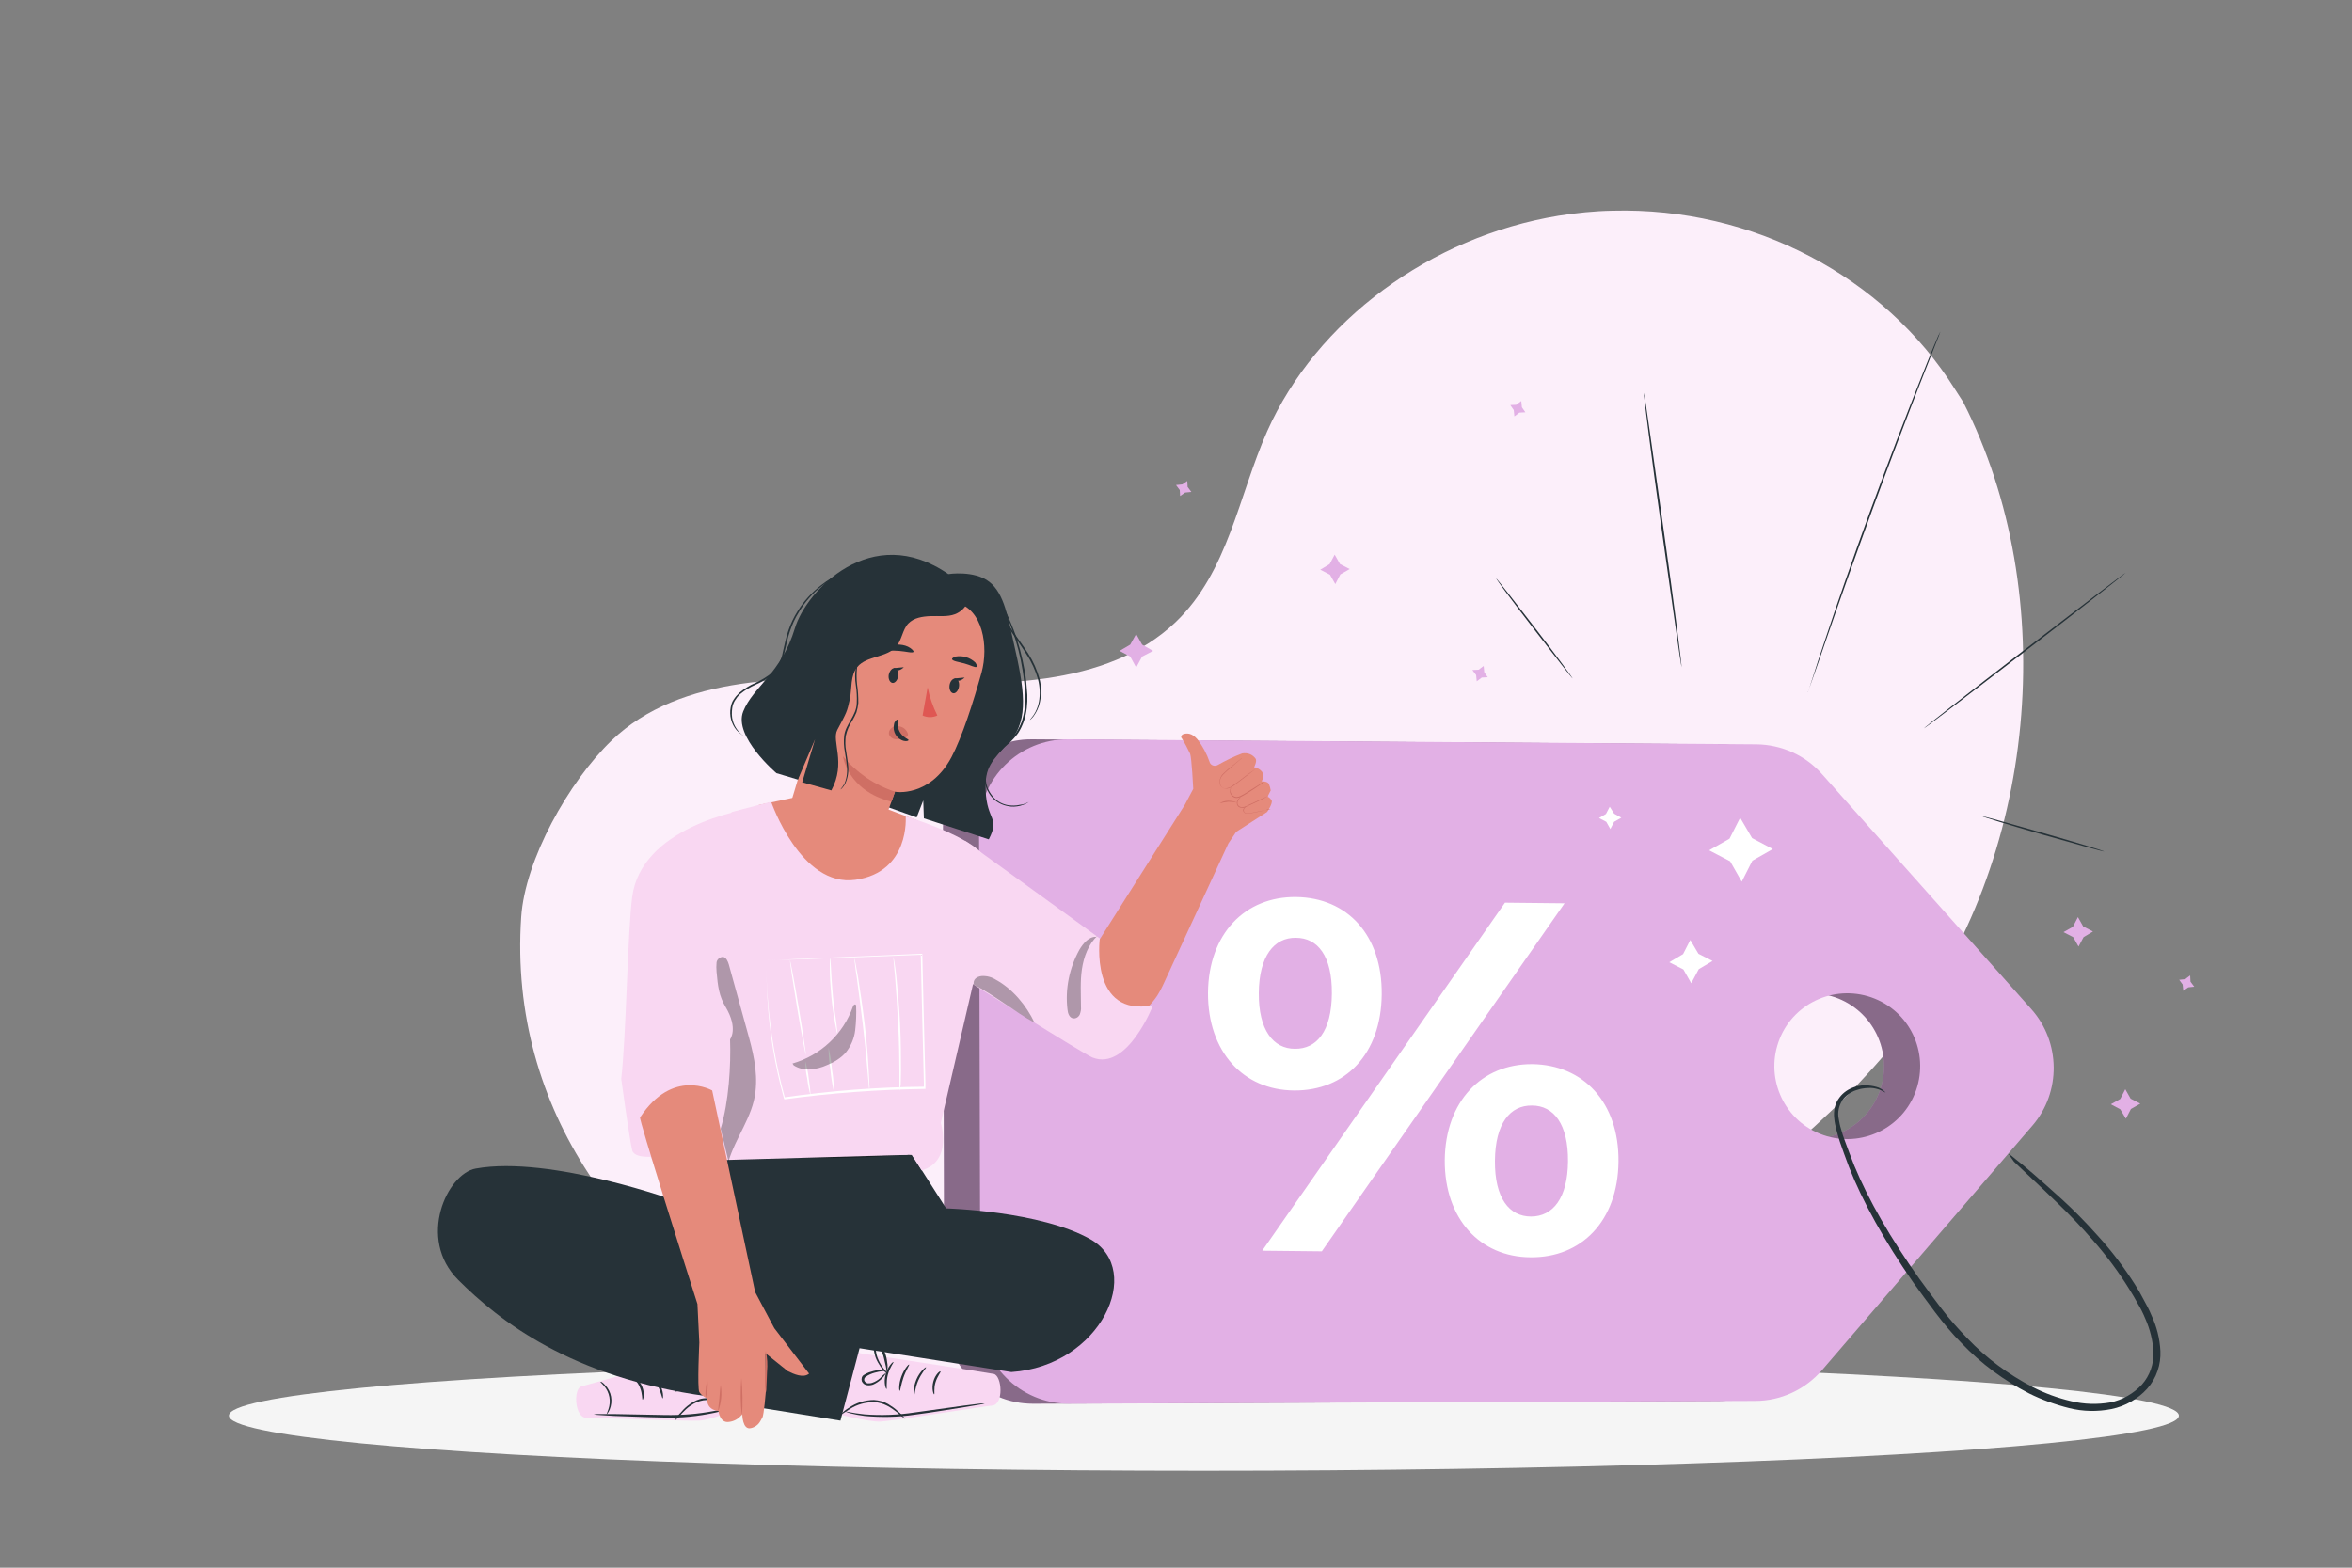 <?xml version="1.0" encoding="UTF-8"?> <!-- Generator: Adobe Illustrator 23.0.2, SVG Export Plug-In . SVG Version: 6.00 Build 0) --> <svg xmlns="http://www.w3.org/2000/svg" xmlns:xlink="http://www.w3.org/1999/xlink" id="Layer_1" x="0px" y="0px" viewBox="0 0 750 500" style="enable-background:new 0 0 750 500;" xml:space="preserve"><rect x="0" y="0" width="750" height="500" fill="#808080" stroke="none"/> <style type="text/css"> .st0{fill:#F5F5F5;} .st1{fill:#FCEFFA;} .st2{fill:#E2B0E5;} .st3{opacity:0.4;} .st4{fill:#FFFFFF;} .st5{fill:#263238;} .st6{fill:#F9D7F2;} .st7{fill:#E58A7B;} .st8{fill:#CF6F64;} .st9{opacity:0.3;} .st10{fill:#DF5753;} </style> <g id="freepik--Shadow--inject-123_1_"> <ellipse class="st0" cx="383.9" cy="451.5" rx="310.9" ry="17.6"></ellipse> </g> <g id="freepik--background-simple--inject-148"> <g> <path class="st1" d="M626,128.2l-2.7-4.2C600.9,88.3,559,66,514.2,67.2c-5.8,0.1-11.5,0.7-17.2,1.6c-40.9,6.7-77.2,33.5-92.9,68.7 c-9.2,20.7-12.4,44.8-29.2,60.9c-22,21-58.2,20.6-90,18.8s-68-2.1-89.9,19c-13.7,13.2-27.6,38.1-28.8,56.3 c-4.2,62.2,34.2,110.9,80.9,133.8s109.9,23.8,162,15.9c72.9-11.1,154.4-57.9,197.5-112.7S657.4,189.7,626,128.2z"></path> </g> </g> <g id="freepik--Label--inject-148"> <path class="st2" d="M636.2,321.8l-66.7-74.9c-5.3-6-12.9-9.4-20.9-9.5l-219.5-1.6c-15.6-0.1-28.3,12.4-28.4,28c0,0.1,0,0.2,0,0.3 l0.4,155.4c0,15.6,12.7,28.2,28.3,28.2c0,0,0,0,0.1,0l218.7-0.9c8.2,0,15.9-3.6,21.3-9.8l67.1-78 C645.7,348.3,645.6,332.3,636.2,321.8z M599.1,348.8c-4.8,11.9-18.4,17.6-30.3,12.8c-11.9-4.8-17.6-18.4-12.8-30.3 c4.8-11.9,18.4-17.6,30.3-12.8c0,0,0,0,0,0C598.1,323.3,603.9,336.8,599.1,348.8L599.1,348.8z"></path> <g class="st3"> <path d="M636.2,321.8l-66.7-74.9c-5.3-6-12.9-9.4-20.9-9.5l-219.5-1.6c-15.6-0.1-28.3,12.4-28.4,28c0,0.1,0,0.2,0,0.3l0.4,155.4 c0,15.6,12.7,28.2,28.3,28.2c0,0,0,0,0.1,0l218.7-0.9c8.2,0,15.9-3.6,21.3-9.8l67.1-78C645.7,348.3,645.6,332.3,636.2,321.8z M599.1,348.8c-4.8,11.9-18.4,17.6-30.3,12.8c-11.9-4.8-17.6-18.4-12.8-30.3c4.8-11.9,18.4-17.6,30.3-12.8c0,0,0,0,0,0 C598.1,323.3,603.9,336.8,599.1,348.8L599.1,348.8z"></path> </g> <path class="st2" d="M647.7,321.8L581,246.9c-5.3-6-12.9-9.4-20.9-9.5l-219.5-1.6c-15.6-0.1-28.3,12.4-28.4,28c0,0.1,0,0.2,0,0.3 l0.4,155.4c0,15.6,12.7,28.2,28.3,28.2c0,0,0.1,0,0.1,0l218.7-0.9c8.2,0,15.9-3.6,21.3-9.8l67.1-78 C657.3,348.3,657.1,332.3,647.7,321.8z M610.6,348.8c-4.8,11.9-18.4,17.6-30.3,12.8c-11.9-4.8-17.6-18.4-12.8-30.3 c4.8-11.9,18.4-17.6,30.3-12.8c0,0,0,0,0,0C609.7,323.3,615.4,336.8,610.6,348.8L610.6,348.8z"></path> <path class="st4" d="M385.2,316.6c0.2-18.8,11.8-30.7,28.1-30.5s27.5,12.1,27.3,31.1s-11.6,30.7-27.9,30.6S385.1,335.4,385.2,316.6 z M424.7,316.9c0.1-12-4.5-17.8-11.5-17.8c-6.9-0.1-11.7,5.8-11.8,17.6s4.6,17.8,11.5,17.8C419.9,334.6,424.6,328.9,424.7,316.9 L424.7,316.9z M479.9,287.9l19,0.2l-77.4,111l-19-0.2L479.9,287.9z M460.7,370c0.2-18.8,11.8-30.7,27.9-30.6 c16.3,0.2,27.7,12.2,27.5,31.1s-11.8,30.7-28.1,30.5C472,400.9,460.6,388.8,460.7,370z M500,370.4c0.1-11.8-4.5-17.8-11.5-17.8 c-6.9-0.1-11.7,5.6-11.8,17.6s4.6,17.8,11.5,17.8C495.2,388,499.9,382.1,500,370.4L500,370.4z"></path> <path class="st5" d="M640.4,368c0.8,0.4,1.5,1,2.2,1.6c1.4,1.1,3.4,2.7,5.9,4.9s5.6,4.9,9.1,8.1s7.3,7,11.3,11.5 c4.4,4.8,8.4,10.1,11.9,15.6l1.4,2.3l1.3,2.4c0.9,1.6,1.8,3.3,2.5,5c1.7,3.6,2.7,7.5,2.9,11.5c0.1,2.1-0.2,4.3-0.9,6.3 c-0.7,2.1-1.8,4-3.3,5.7c-3,3.3-7,5.6-11.4,6.5c-4.5,0.9-9.1,0.8-13.5-0.3c-4.4-1.1-8.8-2.7-12.8-4.7c-8-4.1-15.3-9.5-21.5-16 c-3-3-5.7-6.3-8.3-9.7c-2.5-3.3-4.9-6.6-7.2-9.8c-9-13-16-25.5-20.4-36.7c-1.1-2.8-2-5.5-2.9-8c-0.4-1.3-0.8-2.5-1.1-3.8 c-0.3-1.2-0.6-2.4-0.7-3.7c-0.3-2.4,0.2-4.8,1.7-6.7c1.2-1.6,2.9-2.7,4.7-3.3c0.8-0.3,1.6-0.4,2.4-0.5c0.7-0.1,1.4-0.1,2.1,0 c1.1,0.1,2.2,0.3,3.3,0.7c0.6,0.3,1.2,0.6,1.7,1.1c0.3,0.3,0.5,0.5,0.5,0.5s-0.2-0.1-0.6-0.3c-0.6-0.3-1.1-0.6-1.8-0.8 c-1-0.3-2.1-0.5-3.1-0.4c-0.7,0-1.3,0.1-2,0.2c-0.7,0.1-1.5,0.4-2.2,0.6c-1.6,0.6-3.1,1.7-4.1,3.1c-1.1,1.7-1.6,3.8-1.2,5.8 c0.2,1.2,0.4,2.3,0.8,3.5c0.3,1.2,0.7,2.4,1.2,3.7c0.9,2.5,1.9,5.1,3,7.9c4.5,10.9,11.6,23.2,20.7,36c2.3,3.2,4.7,6.4,7.2,9.7 c2.5,3.3,5.3,6.4,8.2,9.4c6,6.3,13.1,11.5,20.8,15.5c3.9,2,8,3.5,12.3,4.5c4.1,1,8.3,1.1,12.4,0.4c3.9-0.8,7.4-2.8,10.1-5.7 c2.5-2.8,3.8-6.5,3.7-10.3c-0.2-3.7-1.1-7.3-2.6-10.7c-0.7-1.7-1.5-3.3-2.4-4.8l-1.3-2.3l-1.4-2.3c-3.4-5.5-7.2-10.6-11.5-15.5 c-3.9-4.5-7.6-8.3-11-11.6s-6.3-6.1-8.8-8.4l-5.5-5.2C641.5,369.4,640.9,368.7,640.4,368z"></path> <path class="st5" d="M536.2,212.8c-0.1,0-2.9-19.6-6.3-43.7s-5.9-43.8-5.7-43.8s2.9,19.6,6.3,43.7S536.4,212.8,536.2,212.8z"></path> <path class="st5" d="M618.7,105.8c0,0.1,0,0.2-0.1,0.3l-0.3,0.9l-1.3,3.3l-4.8,12.2c-4,10.3-9.5,24.6-15.3,40.5 s-10.9,30.3-14.5,40.8c-1.8,5.2-3.2,9.4-4.3,12.4c-0.5,1.4-0.9,2.6-1.2,3.4c-0.1,0.4-0.2,0.6-0.3,0.9c0,0.1-0.1,0.2-0.1,0.3 c0-0.1,0-0.2,0.1-0.3l0.3-0.9c0.3-0.8,0.6-2,1.1-3.4c0.9-2.9,2.3-7.2,4.1-12.5c3.5-10.5,8.5-25,14.3-40.8s11.3-30.1,15.4-40.4 c2-5.1,3.7-9.3,4.9-12.2l1.4-3.3c0.2-0.3,0.3-0.6,0.4-0.8L618.7,105.8z"></path> <path class="st5" d="M677.8,182.7c0.1,0.1-14.2,11.3-32,25s-32.2,24.7-32.3,24.6s14.2-11.3,32-25S677.7,182.6,677.8,182.7z"></path> <path class="st5" d="M501.5,216.4c-0.1,0.1-5.6-7-12.4-15.8s-12.1-16-12-16.1s5.6,7,12.4,15.8S501.6,216.4,501.5,216.4z"></path> <path class="st5" d="M671,271.6c0,0.1-8.8-2.3-19.6-5.4s-19.5-5.8-19.4-5.9s8.8,2.3,19.6,5.4S671,271.4,671,271.6z"></path> <polygon class="st4" points="545,271.2 551.5,267.5 554.9,260.8 558.7,267.3 565.3,270.8 558.8,274.5 555.4,281.2 551.7,274.7 "></polygon> <polygon class="st4" points="509.9,260.9 512.1,259.6 513.3,257.3 514.7,259.5 517,260.8 514.7,262.1 513.5,264.4 512.2,262.1 "></polygon> <polygon class="st4" points="532.3,306.9 536.7,304.3 539,299.8 541.6,304.2 546.1,306.5 541.7,309.1 539.3,313.6 536.8,309.2 "></polygon> </g> <path class="st6" d="M228.7,430.1c0,0-41.7,11.6-43.4,12.1c-2.5,0.9-2.1,10.1,1.8,10c1.9-0.1,32.1,1.1,35.9,0.9s14.1-4.3,14.1-4.3 L228.7,430.1z"></path> <path class="st5" d="M211.3,446c-0.2,0-0.5-2.2-1.8-4.5s-3.1-3.7-2.9-3.8s2.1,1,3.6,3.5S211.5,446,211.3,446z"></path> <path class="st5" d="M215.7,444c-0.2,0-0.6-1.9-1.7-4.1s-2.4-3.7-2.3-3.9s1.8,1.2,2.9,3.5S215.9,444,215.7,444z"></path> <path class="st5" d="M219.8,442.9c-0.2,0-0.1-2.1-1-4.4s-2.4-3.8-2.3-3.9s2,1.1,2.9,3.6S219.9,443,219.8,442.9z"></path> <path class="st5" d="M219,437.5c-0.4-1-0.5-2-0.4-3.1c0-1.2,0.2-2.3,0.4-3.4c0.2-0.7,0.4-1.3,0.6-1.9c0.1-0.4,0.4-0.7,0.7-1 c0.4-0.3,1-0.3,1.4,0.1c0.3,0.3,0.5,0.7,0.6,1.2c0,0.4,0,0.7,0,1.1c0,0.7-0.1,1.3-0.3,2c-0.3,1.1-0.7,2.2-1.3,3.2 c-0.5,0.9-1.1,1.8-1.9,2.5c-0.1-0.1,0.6-1,1.4-2.7c0.5-1,0.9-2,1.1-3.1c0.1-0.6,0.2-1.3,0.2-1.9c0-0.6,0-1.4-0.4-1.8 c-0.1-0.2-0.4-0.2-0.6,0c-0.2,0.2-0.4,0.5-0.5,0.7c-0.3,0.6-0.5,1.2-0.6,1.8c-0.3,1.1-0.5,2.2-0.6,3.3 C218.9,436.3,219.1,437.5,219,437.5z"></path> <path class="st5" d="M219.1,437.1c0.9-0.4,1.8-0.5,2.7-0.4c1,0,2,0.1,3,0.4c0.6,0.1,1.2,0.3,1.7,0.6c0.7,0.3,1.1,1.1,0.9,1.9 c-0.2,0.7-0.8,1.3-1.5,1.5c-0.6,0.2-1.3,0.2-1.9,0c-1.9-0.5-3.5-1.7-4.6-3.3c0.8,0.4,1.5,1,2.2,1.5c0.8,0.5,1.6,0.9,2.6,1.1 c0.5,0.1,1,0.1,1.6,0c0.5-0.1,0.9-0.5,1-1c0.1-0.5-0.2-1-0.6-1.2c-0.5-0.3-1-0.5-1.5-0.6c-0.9-0.3-1.9-0.4-2.8-0.5 C220.1,437,219.1,437.2,219.1,437.1z"></path> <path class="st5" d="M204.9,446.4c-0.2,0,0-1.8-0.8-3.8s-2.2-3.1-2-3.3s1.8,0.8,2.7,3S205.1,446.5,204.9,446.4z"></path> <path class="st5" d="M234,448.4c-0.5,0.3-1.1,0.6-1.6,0.8c-1.5,0.6-3.1,1.1-4.6,1.4c-5.2,1.1-10.6,1.7-15.9,1.5 c-6.3-0.1-11.9-0.4-16-0.5l-4.8-0.3c-0.6,0-1.2-0.1-1.8-0.2c0.6-0.1,1.2-0.1,1.8-0.1h4.9l16,0.3c5.3,0.1,10.6-0.3,15.8-1.3 C231.7,449.3,234,448.2,234,448.4z"></path> <path class="st5" d="M235.3,449.3c-1.1-0.4-2.1-0.9-3.1-1.4c-2.5-1.2-5.2-1.6-7.9-1.3c-3.1,0.5-5.4,2.6-6.8,4.1 c-0.7,0.9-1.5,1.7-2.4,2.5c0.6-1,1.2-2,2.1-2.8c0.8-1,1.7-1.8,2.8-2.6c1.3-0.9,2.7-1.6,4.3-1.8c2.8-0.3,5.7,0.2,8.2,1.6 C233.4,447.9,234.4,448.6,235.3,449.3z"></path> <path class="st5" d="M193.4,451.1c0.2-0.5,0.4-1.1,0.6-1.6c0.9-2.6,0.4-5.4-1.4-7.5c-0.7-0.8-1.2-1.2-1.1-1.3s0.7,0.2,1.4,1 c2.1,2.1,2.6,5.2,1.5,7.9C193.9,450.7,193.4,451.2,193.4,451.1z"></path> <path class="st6" d="M272.3,431.3c0,0,42.8,6.5,44.6,6.9c2.6,0.6,3.3,9.8-0.6,10.1c-1.9,0.1-31.7,4.9-35.5,5.1s-15.8-2.9-15.8-2.9 L272.3,431.3z"></path> <path class="st5" d="M291.5,445c0.2,0,0.2-2.2,1.3-4.7s2.6-4,2.5-4.2s-2,1.3-3.1,3.9S291.3,445.1,291.5,445z"></path> <path class="st5" d="M286.9,443.6c0.2,0,0.4-2,1.2-4.3s2-4,1.8-4.1s-1.6,1.4-2.5,3.9S286.7,443.6,286.9,443.6z"></path> <path class="st5" d="M282.7,443c0.2,0-0.2-2.1,0.4-4.5s2-4,1.8-4.1s-1.8,1.4-2.5,4S282.5,443.1,282.7,443z"></path> <path class="st5" d="M282.8,437.6c0.3-1,0.3-2.1,0.1-3.1c-0.1-1.1-0.4-2.3-0.8-3.3c-0.2-0.6-0.5-1.3-0.9-1.9 c-0.2-0.4-0.4-0.7-0.8-0.9c-0.5-0.3-1.1-0.2-1.4,0.2c-0.3,0.4-0.4,0.8-0.4,1.2c0,0.4,0,0.7,0.1,1.1c0.1,0.7,0.3,1.4,0.5,2 c0.4,1.1,1,2.1,1.6,3c0.6,0.9,1.3,1.7,2.2,2.3c0.1-0.1-0.7-1-1.8-2.5c-0.6-0.9-1.1-1.9-1.5-3c-0.2-0.6-0.3-1.2-0.4-1.9 c-0.1-0.6-0.2-1.4,0.2-1.8c0.1-0.2,0.4-0.2,0.5-0.1c0.2,0.2,0.4,0.4,0.5,0.7c0.3,0.6,0.6,1.1,0.8,1.8c0.4,1,0.7,2.1,0.9,3.2 C282.7,436.4,282.7,437.6,282.8,437.6z"></path> <path class="st5" d="M282.7,437.1c-0.9-0.3-1.8-0.3-2.7-0.1c-1,0.1-2,0.4-2.9,0.7c-0.6,0.2-1.1,0.5-1.6,0.8c-0.7,0.4-0.9,1.2-0.7,2 c0.3,0.7,0.9,1.2,1.7,1.3c0.6,0.1,1.3,0,1.9-0.2c1.8-0.8,3.3-2.1,4.2-3.8c-0.7,0.5-1.4,1.1-2,1.8c-0.7,0.6-1.5,1.1-2.4,1.4 c-0.5,0.2-1,0.2-1.5,0.2c-0.5-0.1-0.9-0.4-1.1-0.9c-0.1-0.5,0.1-1,0.5-1.2c0.4-0.3,0.9-0.6,1.4-0.8c0.9-0.4,1.8-0.6,2.7-0.8 C281.7,437.2,282.7,437.3,282.7,437.1z"></path> <path class="st5" d="M297.9,444.7c0.2,0-0.2-1.8,0.4-3.8s1.8-3.3,1.6-3.5s-1.7,1-2.3,3.3S297.7,444.8,297.9,444.7z"></path> <path class="st5" d="M269.2,450.1c0.5,0.2,1.1,0.4,1.7,0.6c1.6,0.4,3.2,0.7,4.8,0.9c5.3,0.5,10.7,0.4,16-0.4 c6.2-0.8,11.8-1.8,15.8-2.4l4.8-0.8c0.6-0.1,1.2-0.2,1.7-0.4c-0.6,0-1.2,0-1.8,0.1l-4.8,0.6l-15.8,2.2c-5.3,0.8-10.6,1-15.9,0.6 C271.6,450.7,269.2,450,269.2,450.1z"></path> <path class="st5" d="M268.1,451.2c0.1,0.1,1.1-0.7,2.9-1.8c2.3-1.5,5-2.2,7.7-2.2c3.2,0.1,5.6,1.9,7.3,3.2c0.8,0.8,1.7,1.5,2.7,2.2 c-0.7-0.9-1.5-1.8-2.4-2.5c-0.9-0.9-2-1.6-3.1-2.3c-1.4-0.8-2.9-1.2-4.5-1.3c-2.9,0-5.7,0.9-8,2.5 C269.7,449.6,268.8,450.3,268.1,451.2z"></path> <path class="st7" d="M405.5,255.3c-0.3-0.5-0.7-1-1.3-1.2l1-2c-0.1-0.7-0.3-1.4-0.6-2.1c-0.5-0.9-2.3-0.8-2.3-0.8l0.3-0.6 c0.4-0.8,0.3-1.8-0.2-2.5c-0.1-0.1-0.2-0.2-0.3-0.3c-0.6-0.6-1.4-1-2.2-1.1c0,0,1-1.9,0.5-2.7c-1-1.4-2.6-2-4.3-1.7 c-2.7,1-5.3,2.3-7.8,3.7c-0.9,0.5-2,0.2-2.5-0.7c0-0.1-0.1-0.2-0.1-0.3c-0.9-2.6-2.2-5-3.8-7.1c-1.9-2.3-3.6-2.1-4.7-1.7 c-0.4,0.2-0.7,0.7-0.5,1.1c0,0,0,0.1,0.1,0.1c1,1.6,1.9,3.3,2.7,5c0.5,1.3,1,11.2,1,11.2l-2.7,5.1l-27.2,43c0,0-41.1-27.7-41-28.4 l-1.9,31.8l31,20.6c10,6.7,23.6,3.9,30.3-6.1c0.7-1.1,1.3-2.2,1.8-3.3l20.9-45.3l2.5-3.7l9.8-6.3 C404.2,258.9,405.9,256.1,405.5,255.3z"></path> <path class="st8" d="M401,244.7c0,0-0.1,0.1-0.2,0.2l-0.6,0.5c-0.5,0.4-1.3,1-2.2,1.7l-3.3,2.5c-0.6,0.5-1.2,1-2,1.4 c-0.8,0.5-1.7,0.7-2.6,0.4c-0.4-0.2-0.8-0.6-1-1c-0.2-0.4-0.3-0.9-0.2-1.3c0.1-0.8,0.4-1.6,1-2.2c0.5-0.5,1.1-1,1.6-1.5l1.5-1.2 l2.2-1.8l0.6-0.5c0.1-0.1,0.2-0.2,0.2-0.1l-0.2,0.2l-0.6,0.5l-2.1,1.8l-1.5,1.3c-0.6,0.5-1.1,1-1.6,1.5c-0.6,0.6-0.9,1.3-1,2.1 c-0.1,0.8,0.3,1.7,1,2.1c0.4,0.2,0.8,0.2,1.2,0.1c0.4-0.1,0.8-0.2,1.2-0.4c0.7-0.4,1.3-1,2-1.4l3.3-2.5l2.3-1.6l0.6-0.4L401,244.7z"></path> <path class="st8" d="M403.2,249.3c-0.1,0.1-0.3,0.3-0.5,0.4c-0.3,0.2-0.8,0.6-1.3,0.9c-1.1,0.8-2.7,1.8-4.5,2.9 c-0.5,0.3-0.9,0.5-1.3,0.7c-0.4,0.2-0.9,0.3-1.4,0.3c-0.9-0.1-1.6-0.7-1.9-1.5c-0.2-0.5-0.1-1.1,0.1-1.6c0.1-0.1,0.2-0.3,0.3-0.4 c0.1-0.1,0.1-0.1,0.1-0.1s-0.1,0.2-0.3,0.5c-0.2,0.5-0.2,1,0,1.5c0.3,0.7,0.9,1.2,1.7,1.3c0.5,0,0.9-0.1,1.3-0.3 c0.4-0.2,0.9-0.5,1.3-0.7c1.8-1.1,3.4-2.1,4.5-2.8l1.3-0.9C402.9,249.5,403,249.4,403.2,249.3z"></path> <path class="st8" d="M404.5,253.8c-0.1,0.1-0.3,0.2-0.5,0.3l-1.3,0.7c-1.1,0.6-2.7,1.3-4.4,2.1c-0.4,0.2-0.9,0.4-1.3,0.6 c-0.4,0.2-0.9,0.2-1.4,0.1c-0.4-0.1-0.8-0.3-1-0.7c-0.2-0.3-0.2-0.7-0.2-1.1c0.1-0.5,0.4-1,0.8-1.3c0.3-0.2,0.5-0.3,0.5-0.3 s-0.1,0.1-0.4,0.4c-0.3,0.3-0.6,0.8-0.7,1.3c0,0.3,0,0.6,0.2,0.9c0.2,0.3,0.5,0.5,0.9,0.6c0.4,0.1,0.8,0,1.2-0.1 c0.4-0.2,0.9-0.3,1.3-0.6c1.7-0.8,3.3-1.5,4.5-2.1l1.4-0.6C404.1,253.9,404.3,253.9,404.5,253.8z"></path> <path class="st8" d="M405.2,258c-0.5,0.2-1,0.3-1.6,0.4c-1,0.2-2.3,0.5-3.8,0.8l-1.1,0.2c-0.3,0.1-0.7,0.1-1,0.1 c-0.3,0-0.7-0.1-0.9-0.3c-0.2-0.2-0.4-0.5-0.4-0.8c0-0.4,0.3-0.8,0.6-1c0.1-0.1,0.3-0.2,0.4-0.2c0,0-0.1,0.1-0.3,0.3 c-0.3,0.2-0.5,0.6-0.5,1c0,0.2,0.1,0.5,0.3,0.6c0.2,0.2,0.5,0.3,0.8,0.3c0.3,0,0.7,0,1-0.1l1.1-0.2c1.5-0.3,2.8-0.6,3.8-0.7 C404.1,258.1,404.6,258,405.2,258z"></path> <path class="st8" d="M394.5,256c-0.9-0.2-1.9-0.3-2.8-0.3c-0.9,0.1-1.9,0.3-2.8,0.5c0.8-0.5,1.8-0.8,2.7-0.8 C392.6,255.4,393.6,255.6,394.5,256z"></path> <path class="st5" d="M247.6,246.6c0,0-13.8-11.7-10.6-19.7s12.1-12,16.5-26.6c3.5-11.7,24.3-34.2,48.9-17.2c0,0,8.3-1.3,13.1,2.5 s5.9,11.4,7.9,20.1c3.1,13.5,4.8,23.9-1.2,30.5s-8.2,8.4-7.9,15.9c0.4,9.8,4.7,8.5,1,15.6l-20.7-6.7l-0.2-5.7l-2.1,5.4l-12-4.3 L247.6,246.6z"></path> <path class="st5" d="M316.4,197.4c-1.3,3.1-0.2,6.6,1,9.8s2.8,6.4,2.1,9.7c-1.1,5.9-8.4,9.1-9.2,15c-0.4,3.2,1.1,6.4,0.5,9.5 s-3.1,5.3-5.8,6.8s-5.7,2.5-8.2,4.3c0,0-5.6,4.6-15.1-2.9"></path> <path class="st7" d="M277.1,189.7c-2.6-0.6-5.2,0.9-6,3.4l0,0L251.3,259c-2.6,7.7,7.1,15.9,15.4,18.6l0,0c8.4,2.7,10-1.3,12.7-8.5 c4.4-12.1,6-16.7,6-16.6s11.1,1.9,18-11c3.4-6.4,7-17.7,9.6-27c2.3-8.4,0.4-20.3-8.1-22.3L277.1,189.7z"></path> <path class="st8" d="M285.4,252.5c-6.5-2.1-12.2-6-16.6-11.3c0,0,1.4,11,15.5,14.5L285.4,252.5z"></path> <path class="st8" d="M289.5,234c-0.4-1.2-1.4-2.1-2.6-2.3c-0.9-0.2-1.8-0.1-2.5,0.4c-0.7,0.5-1.1,1.3-0.9,2.2 c0.4,0.9,1.3,1.5,2.3,1.5c1,0,2-0.2,2.9-0.6c0.3-0.1,0.5-0.2,0.7-0.4C289.5,234.6,289.6,234.4,289.5,234"></path> <path class="st5" d="M291.3,207.9c-0.3,0.5-2.2-0.1-4.6-0.3s-4.3,0.1-4.5-0.4c-0.1-0.3,0.3-0.7,1.2-1.1c1.1-0.5,2.3-0.6,3.5-0.5 c1.2,0.1,2.4,0.4,3.4,1.1C291,207.2,291.4,207.7,291.3,207.9z"></path> <path class="st5" d="M311.4,212.7c-0.5,0.3-2-0.6-3.9-1.1s-3.6-0.7-3.9-1.3c-0.1-0.3,0.3-0.6,1.1-0.9c2.3-0.4,4.6,0.3,6.3,1.9 C311.5,212,311.6,212.5,311.4,212.7z"></path> <path class="st5" d="M254,233c3.7-12.5,7.4-24.9,11.2-37.4c0.8-2.6,1.6-5.3,3.8-6.9s4.7-1.7,7.2-1.8c10.9-0.2,21.8,0.8,32.4,3.2 c0.5,2.5-1.7,4.9-4.1,5.8s-5.1,0.5-7.7,0.6s-5.4,0.5-7.2,2.4s-2,5.2-3.8,7.3c-3,3.6-9.4,2.9-12.4,6.5c-2.3,2.8-1.7,6.8-2.4,10.3 c-0.9,4-0.9,4-4,9.8c-1.9,3.6,2.9,10.4-1.9,19.3l-9.3-2.6l4.1-13.7l-5.5,12.9L254,233z"></path> <path class="st5" d="M286.2,229.5c0.2,0.1,0.1,0.6,0.1,1.3c-0.1,1.8,0.8,3.5,2.4,4.5c0.6,0.4,1.1,0.6,1,0.8s-0.6,0.4-1.5,0.2 c-2.3-0.6-3.7-3-3.1-5.4c0-0.1,0.1-0.2,0.1-0.4C285.6,229.7,286.1,229.4,286.2,229.5z"></path> <path class="st5" d="M283.5,199.4c-0.2,0.1-0.3,0.2-0.5,0.3c-0.5,0.2-1,0.5-1.5,0.8c-4.4,2.7-7.4,7.2-8.2,12.4 c-0.2,1.8-0.2,3.6,0,5.4c0.3,1.9,0.4,3.9,0.4,5.9c-0.1,1-0.3,2-0.6,3c-0.4,0.9-0.8,1.8-1.3,2.6c-1,1.5-1.7,3.1-2.1,4.9 c-0.2,1.6-0.2,3.2,0.1,4.8c0.2,1.5,0.5,3,0.6,4.3c0.3,2.1,0,4.2-0.9,6.2c-0.3,0.5-0.6,1-1,1.4c-0.3,0.3-0.5,0.4-0.5,0.4 c0.5-0.6,0.9-1.2,1.3-1.9c0.8-1.9,1-4,0.7-6c-0.1-1.3-0.4-2.7-0.6-4.2c-0.3-1.6-0.4-3.3-0.2-5c0.4-3.7,3.9-6.4,4-10.4 c0.1-1.9,0-3.9-0.3-5.8c-0.3-1.8-0.3-3.7,0-5.5c0.5-3.1,1.8-6,3.8-8.4c1.3-1.6,2.9-3,4.8-4c0.5-0.3,1-0.5,1.5-0.7 C283.1,199.6,283.3,199.5,283.5,199.4z"></path> <path class="st5" d="M328.3,255.6l-0.2,0.1c-0.1,0.1-0.3,0.2-0.5,0.4c-0.7,0.4-1.5,0.7-2.3,0.9c-1.3,0.3-2.6,0.4-3.9,0.1 c-1.7-0.3-3.3-1.1-4.6-2.3c-1.5-1.5-2.5-3.5-2.8-5.6c-0.2-1.2-0.1-2.4,0.2-3.5c0.3-1.2,0.9-2.3,1.6-3.3c1.7-2,3.5-3.9,5.5-5.6 c1-0.9,1.9-2,2.7-3.1c0.8-1.2,1.4-2.4,1.9-3.8c0.8-2.7,1.2-5.5,1-8.3c-0.1-2.6-0.4-5.2-0.8-7.8c-0.7-4.4-1.8-8.7-3.3-12.8 c-1-2.8-2.2-5.6-3.5-8.3c-0.5-0.9-0.9-1.7-1.1-2.2c-0.2-0.2-0.3-0.5-0.4-0.7c0.2,0.2,0.3,0.5,0.5,0.7c0.3,0.5,0.7,1.2,1.2,2.1 c1.4,2.7,2.6,5.4,3.7,8.2c1.6,4.2,2.7,8.5,3.5,12.9c0.5,2.6,0.7,5.2,0.9,7.9c0.1,2.8-0.2,5.7-1.1,8.4c-0.5,1.4-1.1,2.7-1.9,3.9 c-0.8,1.1-1.8,2.2-2.8,3.1c-2,1.7-3.8,3.5-5.5,5.6c-0.7,1-1.2,2-1.6,3.2c-0.3,1.1-0.4,2.2-0.3,3.3c0.2,2,1.2,3.9,2.6,5.4 c1.2,1.2,2.7,2,4.4,2.3c1.3,0.2,2.5,0.2,3.8-0.1C326.3,256.6,327.4,256.2,328.3,255.6z"></path> <path class="st5" d="M237.1,234.7c-0.2-0.1-0.4-0.2-0.6-0.4c-0.6-0.4-1.1-0.9-1.6-1.4c-1.7-2-2.4-4.7-1.9-7.3 c0.2-0.9,0.4-1.7,0.9-2.4c0.5-0.8,1.1-1.5,1.8-2.2c1.6-1.3,3.3-2.4,5.2-3.2c2-0.9,3.9-2.1,5.6-3.5c1.6-1.8,2.7-3.9,3.1-6.2 c0.6-2.4,1-4.8,1.8-7c0.7-2.1,1.7-4.2,2.9-6.1c2-3.3,4.6-6.1,7.6-8.4c2-1.6,4.3-2.9,6.6-3.9c0.6-0.3,1.3-0.5,2-0.7 c0.2-0.1,0.5-0.2,0.7-0.2c0,0.1-0.9,0.4-2.6,1.1c-2.3,1.1-4.5,2.4-6.5,4c-3,2.3-5.5,5.2-7.4,8.4c-1.2,1.9-2.1,3.9-2.8,6 c-0.8,2.2-1.2,4.6-1.8,7c-0.5,2.4-1.6,4.6-3.3,6.4c-1.7,1.5-3.6,2.7-5.7,3.6c-1.8,0.8-3.6,1.8-5.1,3.1c-0.7,0.6-1.2,1.3-1.7,2.1 c-0.4,0.7-0.7,1.5-0.8,2.3c-0.2,1.4-0.2,2.9,0.2,4.2c0.3,1,0.8,2,1.5,2.9C235.7,233.5,236.3,234.2,237.1,234.7z"></path> <path class="st5" d="M328.4,229.6c0,0,0.4-0.5,1.1-1.4c0.9-1.3,1.5-2.8,1.8-4.4c0.4-2.3,0.3-4.8-0.3-7.1c-0.8-2.8-2-5.5-3.6-7.9 c-1.6-2.6-3.4-5.1-4.9-7.3c-1.4-2-2.5-4.1-3.5-6.3c-0.7-1.5-1.2-3.1-1.5-4.7c-0.1-0.4-0.1-0.9-0.2-1.3c0-0.2,0-0.3,0-0.5 c0,0,0.1,0.6,0.4,1.7c0.4,1.6,0.9,3.1,1.6,4.6c1,2.2,2.2,4.2,3.6,6.2c1.5,2.3,3.3,4.6,5,7.3c1.6,2.5,2.8,5.2,3.6,8.1 c0.6,2.4,0.6,4.9,0.1,7.3c-0.3,1.6-1,3.1-2,4.5c-0.3,0.4-0.6,0.7-0.9,1C328.7,229.5,328.5,229.5,328.4,229.6z"></path> <path class="st5" d="M224.6,369l-8.2,14.3c0,0-40.8-14.9-64.7-10.6c-9.1,1.6-18.8,22.3-5.6,35.5c12.9,12.9,36,31.2,79.3,37.1 c1.1,0.1,18.8,4,17.7,3.8s24.9,4,24.9,4l6.1-23.1l48.4,7.6c28.5-1.9,42.5-32.4,25.3-42.3c-16-9.1-46.1-9.9-46.1-9.9l-10.9-17.1 L224.6,369z"></path> <path class="st5" d="M263.9,389.9c0,0.3-2.2,0.9-5.8,1.2c-9.5,0.8-19-0.2-28.1-3c-3.5-1.1-5.5-2.1-5.4-2.4c0.2-0.7,8.8,1.6,19.6,2.7 S263.8,389.1,263.9,389.9z"></path> <path class="st5" d="M278.1,355.7c-0.2,0.4-0.5,0.7-0.8,1c-0.8,0.9-1.6,1.7-2.4,2.5c-1.3,1.2-2.6,2.3-4,3.3 c-1.7,1.2-3.6,2.3-5.5,3.3c-1.9,0.9-3.9,1.7-5.9,2.4c-1.7,0.5-3.3,0.9-5.1,1.2c-1.1,0.2-2.3,0.3-3.5,0.4c-0.4,0-0.9,0-1.3,0 c0-0.1,1.8-0.2,4.7-0.8c1.7-0.3,3.4-0.8,5-1.3c5.6-1.8,10.8-4.8,15.2-8.8C276.9,357.1,278,355.7,278.1,355.7z"></path> <path class="st5" d="M296.4,366.8c0,0.1-1.8,0.1-3.9,0.7s-3.7,1.3-3.8,1.2C290.9,367.1,293.7,366.4,296.4,366.8z"></path> <g class="st9"> <path d="M254.4,369.3c8.7-1.6,16.6-6.1,22.3-12.9c1.1,3.2,0.2,6.8-2.2,9.2c2.5,1.2,5.5,0.4,8.3,0s6.2,0,7.5,2.5 c-12.4,1.2-24.9,1.5-37.4,1.1"></path> </g> <path class="st5" d="M229.6,349.7c-1.3-1.2-2.7-2.1-4.3-2.8c-1.7-0.7-3.6-1-5.5-0.9c-2.3,0.1-4.5,0.7-6.5,1.8 c-4.4,2.3-7,6.1-8.9,8.6c-0.7,1-1.4,2.1-2,3.3c-0.2,0.4-0.4,0.8-0.7,1.2c0.1-0.5,0.3-0.9,0.5-1.3c0.5-1.2,1.1-2.3,1.8-3.4 c0.9-1.3,2.1-2.8,3.5-4.5c1.5-1.8,3.4-3.3,5.5-4.4c2.1-1.1,4.4-1.7,6.8-1.8c1.9,0,3.8,0.3,5.6,1.1c1.2,0.5,2.3,1.2,3.2,2.1 c0.3,0.2,0.5,0.5,0.7,0.8C229.5,349.6,229.6,349.7,229.6,349.7z"></path> <polygon class="st7" points="255.8,253.8 241.8,256.8 248.8,282.9 273.5,288.2 290.5,276.2 292.8,261.8 278.3,256.3 "></polygon> <path class="st6" d="M245.9,255.7c0,0,9.4,27.4,26.9,24.9s16-20.3,16-20.3s18.2,5.6,23.9,11.5s2.3,18.8,2.3,18.8l-4.7,23.2 L300,358.2c0,0,3.9,12.1-6.1,15.1l-3.2-5l-60.3,1.7c0,0-12.9,14.9-16.9,9.7s-7.9-15.1-7.9-15.1L233.3,259L245.9,255.7z"></path> <path class="st6" d="M307.9,268.3c0.5,0.3,42.8,31,42.8,31s-3.3,25.3,17,21.3c0,0-8.2,21.1-19.3,16.7c-3.2-1.3-42.1-25.9-42.1-25.9 l-8.3-17.6L307.9,268.3z"></path> <path class="st6" d="M245.9,257.1c0,0-1,0-2.6,0.2c-8.3,0.8-38.8,7.1-41.7,28.7c-1.5,11.3-1.9,44.3-3.5,58.1c0,0,2.6,19.2,3.5,22.8 c1.7,6.3,32.3-3.8,32.3-3.8l0.1-61l10.9-44.9"></path> <g class="st9"> <path d="M238.2,328.6l-5.8-21c-0.3-1-0.8-2.2-1.8-2.4c-1,0-1.9,0.7-2.1,1.7c-0.1,1-0.1,2.1,0,3.1c0.4,4.6,0.8,7.7,2.9,11.2 c4.1,6.9,1.4,10.3,1.4,10.3c0.3,8.4-0.4,19.9-3,28.5l2.5,10.4c2.3-7.7,7.7-14.2,8.6-22.2C241.7,341.5,240,335,238.2,328.6z"></path> </g> <g class="st9"> <path d="M310.3,313.9c6.9,3.6,12.9,8.5,19.6,12.3c-2.6-5.5-7-10.8-12.3-13.7c-1.4-0.9-3-1.3-4.6-1.2c-1.6,0.2-2.8,1.1-2.5,2.8"></path> </g> <g class="st9"> <path d="M349.5,298.8c-2.3-0.1-4.1,2.1-5.3,4.1c-3.2,5.8-4.6,12.5-3.8,19.1c0.1,1.2,0.6,2.6,1.8,2.8c0.9,0.1,1.7-0.4,2.1-1.2 c0.3-0.8,0.5-1.7,0.4-2.5c0-4-0.3-8,0.3-12s2.1-8,5-10.7"></path> </g> <path class="st4" d="M243.8,306.3h0.2l0.7,0l2.7-0.1l10.2-0.5l36.3-1.5h0.2v0.2c0.3,12.2,0.6,26.2,1,41.1v1.5v0.3H295 c-14.9,0.2-29.9,1.3-44.7,3.3h-0.2l-0.1-0.2c-2.9-10.5-4.7-21.3-5.3-32.2c-0.2-3.9-0.3-7-0.3-9.1c0-1,0-1.9,0-2.4V306 c0-0.1,0-0.2,0-0.2c0,0.1,0,0.1,0,0.2v0.6c0,0.6,0,1.4,0,2.4c0,2.1,0.1,5.2,0.4,9.1c0.8,10.8,2.6,21.6,5.5,32.1l-0.3-0.2 c14.9-2.1,29.8-3.3,44.9-3.4l-0.3,0.3v-1.5c-0.4-14.9-0.7-28.9-1-41.1l0.2,0.2l-36.3,1.4l-10.3,0.3l-2.7,0.1H243.8L243.8,306.3z"></path> <path class="st4" d="M257,336.6c-0.1,0-1.4-6.7-2.8-15.1s-2.4-15.1-2.3-15.2s1.4,6.7,2.8,15.1S257.1,336.6,257,336.6z"></path> <path class="st4" d="M258.5,349.5c-0.5-1.8-0.9-3.6-1.1-5.5c-0.4-1.8-0.6-3.7-0.6-5.5c0.5,1.8,0.9,3.6,1.1,5.5 C258.2,345.8,258.4,347.7,258.5,349.5z"></path> <path class="st4" d="M267.1,329.9c-0.1-0.3-0.2-0.6-0.3-0.9c-0.1-0.6-0.3-1.5-0.5-2.6c-0.4-2.2-0.9-5.2-1.2-8.6s-0.5-6.5-0.5-8.7 c0-1.1,0-2,0-2.6c0-0.3,0-0.7,0.1-1c0.2,1.2,0.2,2.4,0.3,3.6c0.1,2.2,0.3,5.3,0.6,8.6s0.8,6.4,1.1,8.6 C266.8,327.5,267,328.7,267.1,329.9z"></path> <path class="st4" d="M265.9,348.2c-0.5-2.3-0.9-4.7-1.1-7.1c-0.4-2.4-0.6-4.7-0.6-7.1c0.5,2.3,0.9,4.7,1.1,7.1 C265.7,343.4,265.9,345.8,265.9,348.2z"></path> <path class="st4" d="M277.2,347.4c-0.1-0.5-0.2-1.1-0.2-1.6l-0.4-4.5c-0.3-3.8-0.8-9-1.5-14.8s-1.4-11-1.9-14.8 c-0.3-1.8-0.5-3.3-0.6-4.5c-0.1-0.5-0.2-1.1-0.2-1.6c0.2,0.5,0.3,1.1,0.4,1.6c0.2,1,0.5,2.6,0.8,4.4c0.6,3.8,1.4,9,2.1,14.8 s1.1,11,1.3,14.9c0.1,1.9,0.2,3.4,0.2,4.5C277.3,346.3,277.3,346.8,277.2,347.4z"></path> <path class="st4" d="M286.9,347.9c-0.1-0.6-0.1-1.1-0.1-1.7c0-1.2,0-2.7,0-4.6c0-3.9-0.1-9.2-0.4-15.1s-0.7-11.2-1-15.1 c-0.2-1.9-0.3-3.4-0.4-4.5c-0.1-0.6-0.1-1.1-0.1-1.7c0.1,0.5,0.2,1.1,0.3,1.6c0.2,1.1,0.4,2.6,0.6,4.5c0.4,3.8,0.9,9.2,1.2,15.1 s0.3,11.2,0.3,15.1c0,1.9-0.1,3.5-0.1,4.6C287,346.8,287,347.4,286.9,347.9z"></path> <g class="st9"> <path d="M253.1,339.8c1.6,1,3.4,1.4,5.3,1.3c1.8-0.2,3.6-0.6,5.3-1.4c2.3-0.9,4.4-2.2,6-4c1.6-2,2.7-4.5,3-7.1 c0.3-2.6,0.4-5.2,0.3-7.8c0-0.1,0-0.2-0.1-0.3c-0.1-0.2-0.4-0.2-0.6,0c0,0,0,0,0,0c-0.1,0.2-0.3,0.3-0.3,0.5 c-3.1,8.8-10.3,15.6-19.3,18.2"></path> </g> <path class="st7" d="M246.9,423.6l-6.1-11.5l-13.7-64.3c0,0-12.6-7.3-23,8.6c-0.4,0.6,14.2,46.7,18.3,59.5l0.6,12.3 c0,0-0.7,14.5,0,15.8c0.6,0.9,1.5,1.6,2.5,2c0,0-0.5,3.6,3.6,4c0,0,0.4,4,3.4,3.5c1.7-0.2,3.2-1.1,4.2-2.5c0,0,0,5.1,2.7,4.5 s3.2-2.7,3.7-3.4s1.1-8.2,1.1-8.2l-0.1-12.3l7.1,5.7c2,1,5,2.3,6.8,0.8L246.9,423.6z"></path> <path class="st8" d="M244.2,430.9c0.5,2.2,0.6,4.4,0.4,6.6c-0.1,1.7-0.1,3.3-0.2,4.7c0,0.6,0,1.3-0.2,1.9c-0.3-2.2-0.3-4.4-0.1-6.6 C244.2,433.9,244,430.9,244.2,430.9z"></path> <path class="st8" d="M236.4,439.5c0.4,4,0.5,8.1,0.2,12.1C236.1,447.6,236.1,443.5,236.4,439.5z"></path> <path class="st8" d="M229.8,441.7c0.5,2.8,0.2,5.7-0.8,8.4c-0.1,0,0.2-1.9,0.4-4.2C229.5,444.5,229.6,443.1,229.8,441.7z"></path> <path class="st8" d="M225.6,440.3c0.2,1.8,0,3.7-0.5,5.5c-0.2-0.9-0.2-1.8,0-2.8C225.1,442.1,225.3,441.2,225.6,440.3z"></path> <g id="freepik--Stars--inject-148"> <polygon class="st2" points="362.3,202.2 364.2,205.6 367.7,207.6 364.2,209.4 362.3,212.9 360.4,209.4 357,207.6 360.4,205.6 "></polygon> <polygon class="st2" points="375,154.7 377,154.5 378.6,153.4 378.7,155.3 379.9,156.9 377.9,157.1 376.3,158.2 376.2,156.3 "></polygon> <polygon class="st2" points="694.9,312.5 696.8,312.3 698.4,311.1 698.5,313.1 699.7,314.7 697.8,314.9 696.2,316 696,314 "></polygon> <polygon class="st2" points="469.5,213.7 471.5,213.6 473.1,212.4 473.3,214.4 474.4,216 472.5,216.1 470.9,217.3 470.7,215.3 "></polygon> <polygon class="st2" points="481.6,129.2 483.5,129.1 485.1,127.9 485.3,129.9 486.4,131.5 484.5,131.6 482.9,132.8 482.7,130.8 "></polygon> <polygon class="st2" points="421,181.7 424,179.9 425.6,176.9 427.3,179.9 430.4,181.5 427.4,183.2 425.8,186.3 424.1,183.3 "></polygon> <polygon class="st2" points="673.1,352.2 676.1,350.5 677.7,347.4 679.4,350.4 682.5,352 679.5,353.7 677.9,356.8 676.1,353.8 "></polygon> <polygon class="st2" points="658,297.3 661,295.6 662.6,292.5 664.3,295.5 667.4,297.1 664.4,298.9 662.8,301.9 661.1,298.9 "></polygon> </g> <path class="st10" d="M295.8,219.2c0.6,3.1,1.7,6.2,3.1,9c-1.5,0.7-3.2,0.7-4.7,0L295.8,219.2z"></path> <g> <path class="st5" d="M283.4,215.2c-0.2,1.3,0.3,2.4,1.1,2.6c0.8,0.2,1.7-0.8,1.9-2.1c0.2-1.3-0.3-2.5-1.1-2.6 C284.5,213,283.7,213.9,283.4,215.2z"></path> <path class="st5" d="M284.9,213.1l3.3-0.3C288.2,212.8,286.2,214.9,284.9,213.1z"></path> </g> <g> <path class="st5" d="M302.8,218.5c-0.2,1.3,0.3,2.4,1.1,2.6c0.8,0.2,1.7-0.8,1.9-2.1c0.2-1.3-0.3-2.5-1.1-2.6 C303.9,216.3,303,217.2,302.8,218.5z"></path> <path class="st5" d="M304.3,216.4l3.3-0.3C307.6,216.1,305.6,218.2,304.3,216.4z"></path> </g> </svg> 
